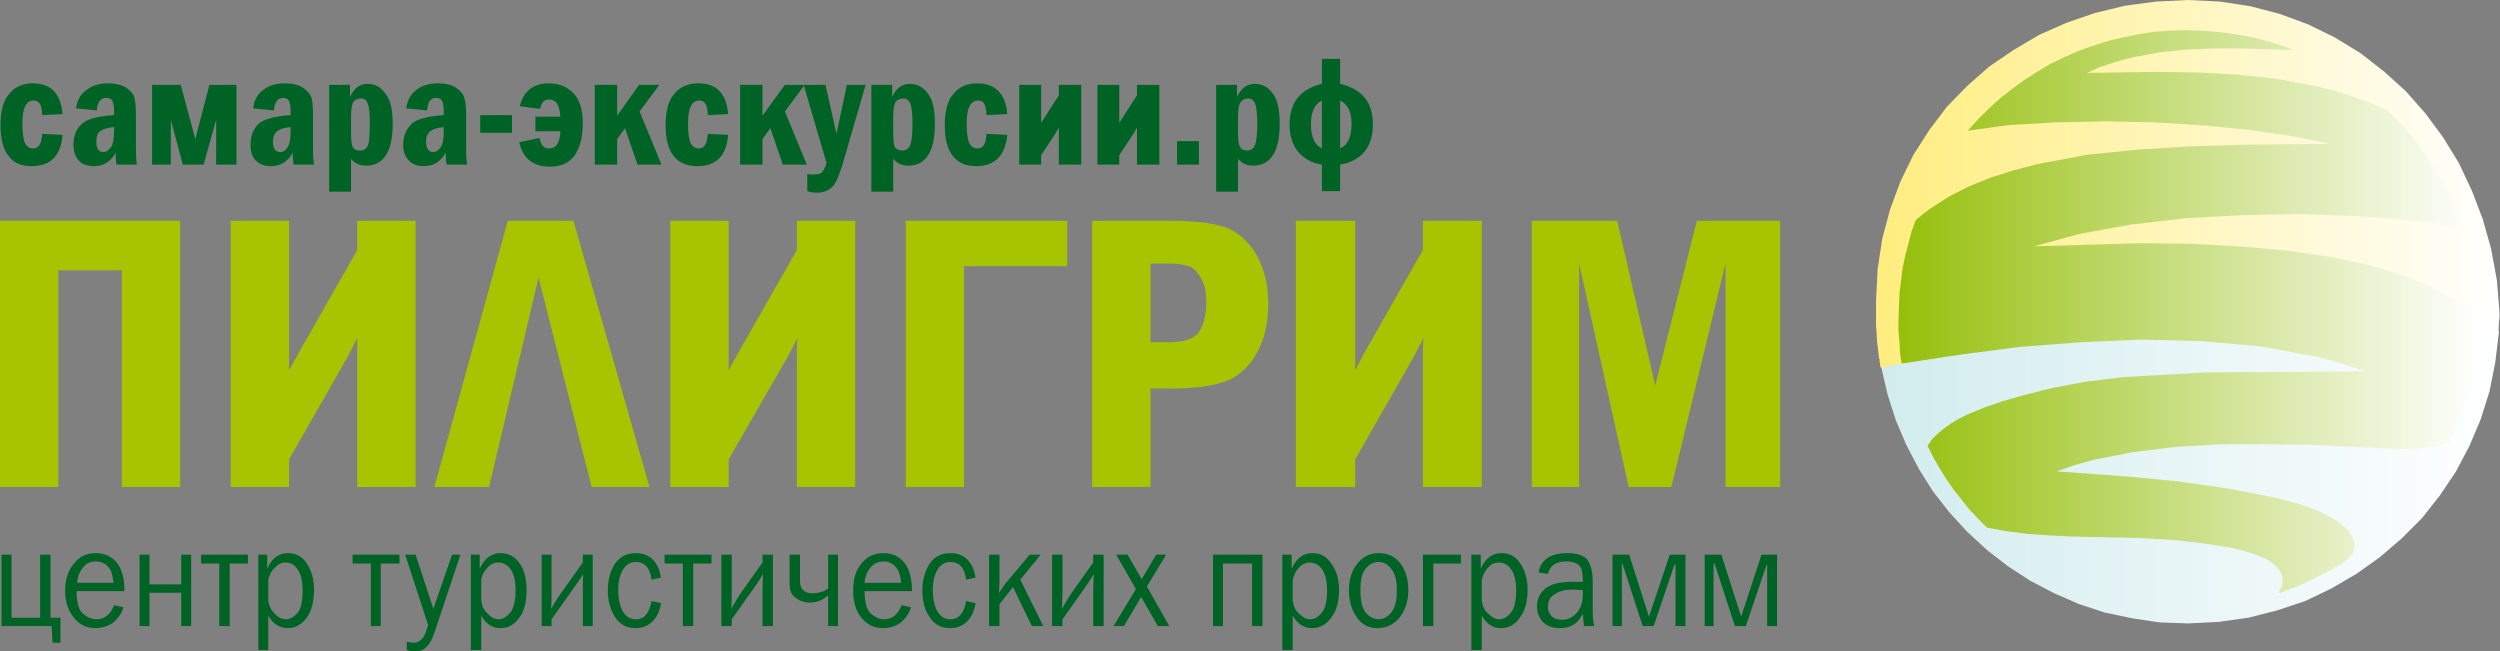 <?xml version="1.0" encoding="UTF-8"?>
<!DOCTYPE svg PUBLIC "-//W3C//DTD SVG 1.1//EN" "http://www.w3.org/Graphics/SVG/1.1/DTD/svg11.dtd">
<svg version="1.2" width="48mm" height="12.5mm" viewBox="0 0 4800 1250" preserveAspectRatio="xMidYMid" fill-rule="evenodd" stroke-width="28.222" stroke-linejoin="round" xmlns="http://www.w3.org/2000/svg" xmlns:ooo="http://xml.openoffice.org/svg/export" xmlns:xlink="http://www.w3.org/1999/xlink" xmlns:presentation="http://sun.com/xmlns/staroffice/presentation" xmlns:smil="http://www.w3.org/2001/SMIL20/" xmlns:anim="urn:oasis:names:tc:opendocument:xmlns:animation:1.0" xmlns:svg="urn:oasis:names:tc:opendocument:xmlns:svg-compatible:1.0" xml:space="preserve">
 <rect x="0" y="0" width="4800" height="1250" fill="#808080" stroke="none"/>
 <defs class="ClipPathGroup">
  <clipPath id="presentation_clip_path" clipPathUnits="userSpaceOnUse">
   <rect x="0" y="0" width="4800" height="1250"/>
  </clipPath>
  <clipPath id="presentation_clip_path_shrink" clipPathUnits="userSpaceOnUse">
   <rect x="4" y="1" width="4791" height="1248"/>
  </clipPath>
 </defs>
 <defs class="TextShapeIndex">
  <g ooo:slide="id1" ooo:id-list="id3 id4 id5 id6 id7 id8 id9 id10"/>
 </defs>
 <defs class="EmbeddedBulletChars">
  <g id="bullet-char-template-57356" transform="scale(0,-0)">
   <path d="M 580,1141 L 1163,571 580,0 -4,571 580,1141 Z"/>
  </g>
  <g id="bullet-char-template-57354" transform="scale(0,-0)">
   <path d="M 8,1128 L 1137,1128 1137,0 8,0 8,1128 Z"/>
  </g>
  <g id="bullet-char-template-10146" transform="scale(0,-0)">
   <path d="M 174,0 L 602,739 174,1481 1456,739 174,0 Z M 1358,739 L 309,1346 659,739 1358,739 Z"/>
  </g>
  <g id="bullet-char-template-10132" transform="scale(0,-0)">
   <path d="M 2015,739 L 1276,0 717,0 1260,543 174,543 174,936 1260,936 717,1481 1274,1481 2015,739 Z"/>
  </g>
  <g id="bullet-char-template-10007" transform="scale(0,-0)">
   <path d="M 0,-2 C -7,14 -16,27 -25,37 L 356,567 C 262,823 215,952 215,954 215,979 228,992 255,992 264,992 276,990 289,987 310,991 331,999 354,1012 L 381,999 492,748 772,1049 836,1024 860,1049 C 881,1039 901,1025 922,1006 886,937 835,863 770,784 769,783 710,716 594,584 L 774,223 C 774,196 753,168 711,139 L 727,119 C 717,90 699,76 672,76 641,76 570,178 457,381 L 164,-76 C 142,-110 111,-127 72,-127 30,-127 9,-110 8,-76 1,-67 -2,-52 -2,-32 -2,-23 -1,-13 0,-2 Z"/>
  </g>
  <g id="bullet-char-template-10004" transform="scale(0,-0)">
   <path d="M 285,-33 C 182,-33 111,30 74,156 52,228 41,333 41,471 41,549 55,616 82,672 116,743 169,778 240,778 293,778 328,747 346,684 L 369,508 C 377,444 397,411 428,410 L 1163,1116 C 1174,1127 1196,1133 1229,1133 1271,1133 1292,1118 1292,1087 L 1292,965 C 1292,929 1282,901 1262,881 L 442,47 C 390,-6 338,-33 285,-33 Z"/>
  </g>
  <g id="bullet-char-template-9679" transform="scale(0,-0)">
   <path d="M 813,0 C 632,0 489,54 383,161 276,268 223,411 223,592 223,773 276,916 383,1023 489,1130 632,1184 813,1184 992,1184 1136,1130 1245,1023 1353,916 1407,772 1407,592 1407,412 1353,268 1245,161 1136,54 992,0 813,0 Z"/>
  </g>
  <g id="bullet-char-template-8226" transform="scale(0,-0)">
   <path d="M 346,457 C 273,457 209,483 155,535 101,586 74,649 74,723 74,796 101,859 155,911 209,963 273,989 346,989 419,989 480,963 531,910 582,859 608,796 608,723 608,648 583,586 532,535 482,483 420,457 346,457 Z"/>
  </g>
  <g id="bullet-char-template-8211" transform="scale(0,-0)">
   <path d="M -4,459 L 1135,459 1135,606 -4,606 -4,459 Z"/>
  </g>
  <g id="bullet-char-template-61548" transform="scale(0,-0)">
   <path d="M 173,740 C 173,903 231,1043 346,1159 462,1274 601,1332 765,1332 928,1332 1067,1274 1183,1159 1299,1043 1357,903 1357,740 1357,577 1299,437 1183,322 1067,206 928,148 765,148 601,148 462,206 346,322 231,437 173,577 173,740 Z"/>
  </g>
 </defs>
 <g>
  <g id="id2" class="Master_Slide">
   <g id="bg-id2" class="Background"/>
   <g id="bo-id2" class="BackgroundObjects"/>
  </g>
 </g>
 <g class="SlideGroup">
  <g>
   <g id="container-id1">
    <g id="id1" class="Slide" clip-path="url(#presentation_clip_path)">
     <g class="Page">
      <g class="Group">
       <g class="com.sun.star.drawing.ClosedBezierShape">
        <g id="id3">
         <rect class="BoundingBox" stroke="none" fill="none" x="0" y="112" width="2637" height="259"/>
         <path fill="rgb(0,99,38)" stroke="none" d="M 120,219 L 81,221 C 81,211 79,204 77,200 74,195 70,193 64,193 50,193 43,208 43,237 43,256 45,268 48,275 52,282 57,285 64,285 74,285 80,276 81,257 L 120,259 C 117,299 97,319 61,319 41,319 26,313 16,299 6,286 1,267 1,240 1,214 6,194 17,181 28,167 43,160 63,160 98,160 117,180 120,219 Z M 120,219 L 120,219 Z M 186,212 L 146,208 C 148,193 154,181 166,173 177,164 191,160 207,160 222,160 233,163 242,168 250,174 256,180 258,187 260,195 261,206 261,221 L 261,282 C 261,301 262,313 263,316 L 224,316 C 223,312 222,304 222,293 213,310 199,319 181,319 169,319 159,316 152,309 145,302 141,291 141,278 141,261 146,248 158,237 169,228 189,223 219,221 L 219,215 C 219,205 218,198 216,194 214,190 210,188 204,188 193,188 187,196 186,212 Z M 186,212 L 186,212 Z M 219,244 C 206,245 198,248 192,252 187,256 185,263 185,272 185,285 189,292 199,292 204,292 208,289 213,283 217,277 219,267 219,251 L 219,244 Z M 219,244 L 219,244 Z M 292,316 L 292,163 347,163 375,267 402,163 454,163 454,316 415,316 415,230 391,316 351,316 328,230 328,316 292,316 Z M 292,316 L 292,316 Z M 526,212 L 486,208 C 488,193 494,181 505,173 516,164 530,160 547,160 561,160 573,163 581,168 590,174 595,180 598,187 600,195 601,206 601,221 L 601,282 C 601,301 602,313 603,316 L 564,316 C 563,312 562,304 562,293 553,310 539,319 520,319 509,319 499,316 492,309 484,302 481,291 481,278 481,261 486,248 497,237 509,228 529,223 558,221 L 558,215 C 558,205 557,198 555,194 553,190 549,188 544,188 533,188 527,196 526,212 Z M 526,212 L 526,212 Z M 558,244 C 546,245 537,248 532,252 527,256 524,263 524,272 524,285 529,292 538,292 544,292 548,289 552,283 556,277 558,267 558,251 L 558,244 Z M 558,244 L 558,244 Z M 632,163 L 672,163 672,186 C 680,169 691,161 706,161 720,161 731,167 740,180 750,192 754,211 754,237 754,264 750,284 741,298 732,312 719,318 703,318 691,318 681,314 674,305 L 674,368 632,368 632,163 Z M 632,163 L 632,163 Z M 674,254 C 674,268 675,278 677,282 680,287 684,289 692,289 698,289 703,286 706,280 709,274 710,260 710,237 710,218 709,205 706,199 704,192 699,189 693,189 687,189 683,191 679,195 676,199 674,209 674,224 L 674,254 Z M 674,254 L 674,254 Z M 820,212 L 780,208 C 782,193 788,181 799,173 810,164 824,160 841,160 855,160 867,163 875,168 884,174 889,180 891,187 894,195 895,206 895,221 L 895,282 C 895,301 896,313 897,316 L 858,316 C 856,312 856,304 856,293 846,310 833,319 814,319 802,319 793,316 786,309 778,302 774,291 774,278 774,261 780,248 791,237 802,228 823,223 852,221 L 852,215 C 852,205 851,198 849,194 847,190 843,188 837,188 827,188 821,196 820,212 Z M 820,212 L 820,212 Z M 852,244 C 840,245 831,248 826,252 821,256 818,263 818,272 818,285 823,292 832,292 837,292 842,289 846,283 850,277 852,267 852,251 L 852,244 Z M 852,244 L 852,244 Z M 922,221 L 983,221 983,255 922,255 922,221 Z M 922,221 L 922,221 Z M 1028,224 L 1076,224 C 1075,211 1072,202 1069,198 1065,193 1060,191 1054,191 1045,191 1039,197 1037,209 L 998,204 C 1005,175 1024,160 1054,160 1073,160 1088,166 1101,179 1113,191 1119,211 1119,237 1119,264 1113,284 1103,299 1092,313 1077,320 1056,320 1023,320 1004,304 997,273 L 1036,265 C 1038,278 1044,285 1054,285 1068,285 1075,274 1076,252 L 1028,252 1028,224 Z M 1028,224 L 1028,224 Z M 1142,163 L 1185,163 1185,222 1227,163 1266,163 1228,214 1270,316 1224,316 1200,246 1185,267 1185,316 1142,316 1142,163 Z M 1142,163 L 1142,163 Z M 1398,219 L 1359,221 C 1359,211 1357,204 1355,200 1352,195 1348,193 1343,193 1328,193 1321,208 1321,237 1321,256 1323,268 1326,275 1330,282 1335,285 1342,285 1352,285 1358,276 1359,257 L 1398,259 C 1395,299 1375,319 1339,319 1319,319 1304,313 1293,299 1283,286 1278,267 1278,240 1278,214 1283,194 1294,181 1305,167 1321,160 1341,160 1376,160 1395,180 1398,219 Z M 1398,219 L 1398,219 Z M 1421,163 L 1464,163 1464,222 1507,163 1545,163 1507,214 1549,316 1503,316 1479,246 1464,267 1464,316 1421,316 1421,163 Z M 1421,163 L 1421,163 Z M 1543,163 L 1585,163 1606,257 1626,163 1662,163 1617,318 C 1612,333 1608,343 1605,349 1602,355 1598,360 1591,364 1585,368 1577,370 1568,370 1562,370 1556,369 1550,367 L 1550,334 C 1554,335 1558,335 1561,335 1570,335 1575,334 1578,331 1581,328 1584,322 1587,313 L 1543,163 Z M 1543,163 L 1543,163 Z M 1673,163 L 1713,163 1713,186 C 1721,169 1732,161 1747,161 1761,161 1772,167 1782,180 1791,192 1795,211 1795,237 1795,264 1791,284 1782,298 1773,312 1760,318 1744,318 1732,318 1723,314 1715,305 L 1715,368 1673,368 1673,163 Z M 1673,163 L 1673,163 Z M 1715,254 C 1715,268 1716,278 1718,282 1721,287 1726,289 1733,289 1739,289 1744,286 1747,280 1750,274 1752,260 1752,237 1752,218 1750,205 1748,199 1745,192 1740,189 1734,189 1729,189 1724,191 1720,195 1717,199 1715,209 1715,224 L 1715,254 Z M 1715,254 L 1715,254 Z M 1934,219 L 1894,221 C 1894,211 1892,204 1890,200 1888,195 1883,193 1878,193 1863,193 1856,208 1856,237 1856,256 1858,268 1861,275 1865,282 1870,285 1877,285 1888,285 1893,276 1894,257 L 1934,259 C 1930,299 1910,319 1874,319 1855,319 1840,313 1829,299 1819,286 1814,267 1814,240 1814,214 1819,194 1830,181 1841,167 1856,160 1876,160 1911,160 1931,180 1934,219 Z M 1934,219 L 1934,219 Z M 1999,298 L 1999,316 1957,316 1957,163 1999,163 1999,236 2033,183 2033,163 2076,163 2076,316 2033,316 2033,245 2026,257 1999,298 Z M 1999,298 L 1999,298 Z M 2149,298 L 2149,316 2107,316 2107,163 2149,163 2149,236 2183,183 2183,163 2226,163 2226,316 2183,316 2183,245 2176,257 2149,298 Z M 2149,298 L 2149,298 Z M 2260,271 L 2302,271 2302,316 2260,316 2260,271 Z M 2260,271 L 2260,271 Z M 2335,163 L 2375,163 2375,186 C 2383,169 2395,161 2409,161 2423,161 2435,167 2444,180 2453,192 2457,211 2457,237 2457,264 2453,284 2444,298 2435,312 2422,318 2406,318 2394,318 2385,314 2377,305 L 2377,368 2335,368 2335,163 Z M 2335,163 L 2335,163 Z M 2377,254 C 2377,268 2378,278 2381,282 2383,287 2388,289 2395,289 2401,289 2406,286 2409,280 2412,274 2414,260 2414,237 2414,218 2412,205 2410,199 2407,192 2402,189 2396,189 2391,189 2386,191 2383,195 2379,199 2377,209 2377,224 L 2377,254 Z M 2377,254 L 2377,254 Z M 2538,367 L 2538,316 C 2518,313 2503,304 2492,291 2481,277 2476,260 2476,239 2476,196 2497,171 2538,161 L 2538,113 2573,113 2573,161 C 2615,171 2636,196 2636,239 2636,260 2631,277 2620,291 2609,304 2593,313 2573,316 L 2573,367 2538,367 Z M 2538,367 L 2538,367 Z M 2538,285 L 2538,193 C 2524,200 2517,215 2517,238 2517,263 2524,278 2538,285 Z M 2538,285 L 2538,285 Z M 2573,285 C 2588,278 2595,263 2595,238 2595,215 2588,200 2573,193 L 2573,285 Z"/>
        </g>
       </g>
       <g class="com.sun.star.drawing.ClosedBezierShape">
        <g id="id4">
         <rect class="BoundingBox" stroke="none" fill="none" x="3612" y="575" width="1187" height="623"/>
         <g>
          <defs>
           <linearGradient id="gradient1" x1="3612" y1="886" x2="4799" y2="886" gradientUnits="userSpaceOnUse">
            <stop offset="0" style="stop-color:rgb(210,236,238)"/>
            <stop offset="1" style="stop-color:rgb(255,255,255)"/>
           </linearGradient>
          </defs>
          <path style="fill:url(#gradient1)" d="M 3974,636 L 3943,639 3912,644 3855,656 3803,668 3758,678 3758,678 3646,698 3621,703 3614,704 3613,705 3612,705 3612,705 3612,705 3612,705 3624,757 3640,807 3660,854 3684,900 3711,943 3743,984 3777,1021 3815,1056 3855,1087 3898,1115 3944,1139 3992,1160 4041,1176 4093,1187 4146,1195 4201,1197 4260,1194 4317,1186 4372,1172 4426,1154 4476,1130 4524,1102 4569,1070 4611,1034 4650,995 4684,952 4715,906 4741,857 4763,805 4780,751 4791,695 4798,637 4798,637 4798,637 4798,637 4797,636 4795,634 4792,630 4788,626 4782,621 4774,615 4766,609 4756,602 4756,602 4750,599 4744,595 4738,593 4731,590 4715,585 4698,582 4679,579 4658,577 4635,576 4611,576 4611,576 4543,578 4468,583 4305,601 4135,621 3974,636 Z"/>
         </g>
        </g>
       </g>
       <g class="com.sun.star.drawing.ClosedBezierShape">
        <g id="id5">
         <rect class="BoundingBox" stroke="none" fill="none" x="3609" y="688" width="1" height="3"/>
         <g>
          <defs>
           <linearGradient id="gradient2" x1="3608" y1="689" x2="3610" y2="689" gradientUnits="userSpaceOnUse">
            <stop offset="0" style="stop-color:rgb(210,236,238)"/>
            <stop offset="1" style="stop-color:rgb(255,255,255)"/>
           </linearGradient>
          </defs>
          <path style="fill:url(#gradient2)" d="M 3609,690 L 3609,688 3609,690 Z"/>
         </g>
        </g>
       </g>
       <g class="com.sun.star.drawing.ClosedBezierShape">
        <g id="id6">
         <rect class="BoundingBox" stroke="none" fill="none" x="3609" y="690" width="5" height="17"/>
         <g>
          <defs>
           <linearGradient id="gradient3" x1="3608" y1="698" x2="3614" y2="698" gradientUnits="userSpaceOnUse">
            <stop offset="0" style="stop-color:rgb(255,237,126)"/>
            <stop offset="1" style="stop-color:rgb(255,255,255)"/>
           </linearGradient>
          </defs>
          <path style="fill:url(#gradient3)" d="M 3613,706 L 3613,706 3610,698 3610,696 3609,694 3609,692 3609,690 3609,690 3610,697 3612,702 3613,705 3613,706 Z"/>
         </g>
        </g>
       </g>
       <g class="com.sun.star.drawing.ClosedBezierShape">
        <g id="id7">
         <rect class="BoundingBox" stroke="none" fill="none" x="3602" y="0" width="1198" height="707"/>
         <g>
          <defs>
           <linearGradient id="gradient4" x1="3601" y1="353" x2="4799" y2="353" gradientUnits="userSpaceOnUse">
            <stop offset="0" style="stop-color:rgb(255,237,126)"/>
            <stop offset="1" style="stop-color:rgb(255,255,255)"/>
           </linearGradient>
          </defs>
          <path style="fill:url(#gradient4)" d="M 4799,600 L 4799,599 4794,538 4783,478 4767,421 4746,366 4721,313 4691,264 4657,218 4619,175 4577,137 4532,102 4483,72 4432,47 4378,27 4321,12 4262,3 4201,0 4140,3 4080,11 4022,25 3967,44 3915,67 3866,96 3819,128 3777,165 3738,205 3704,250 3674,297 3649,348 3629,402 3614,458 3605,517 3602,578 3602,578 3602,618 3602,618 3602,627 3603,637 3604,656 3608,689 3608,689 3608,689 3608,689 3608,689 3609,690 3609,690 3609,690 3609,690 3609,690 3609,691 3609,691 3609,691 3609,691 3609,693 3609,695 3610,699 3610,702 3611,706 3611,706 3612,706 3614,706 3620,704 3646,699 3758,679 3758,679 3803,669 3855,657 3912,645 3942,640 3973,637 3973,637 4433,587 4539,579 4631,577 4671,579 4705,584 4733,592 4745,597 4755,603 4755,603 4765,610 4773,616 4781,622 4787,627 4791,631 4794,635 4796,637 4797,638 4797,638 4797,638 4797,638 4797,638 4798,619 4799,610 4799,600 Z"/>
         </g>
        </g>
       </g>
       <g class="com.sun.star.drawing.ClosedBezierShape">
        <g id="id8">
         <rect class="BoundingBox" stroke="none" fill="none" x="3645" y="57" width="1111" height="1083"/>
         <g>
          <defs>
           <linearGradient id="gradient5" x1="3645" y1="598" x2="4756" y2="598" gradientUnits="userSpaceOnUse">
            <stop offset="0" style="stop-color:rgb(149,191,11)"/>
            <stop offset="1" style="stop-color:rgb(255,255,255)"/>
           </linearGradient>
          </defs>
          <path style="fill:url(#gradient5)" d="M 3645,613 L 3645,614 3645,636 3647,657 3648,678 3651,698 3651,698 3763,681 3878,666 3996,657 4113,652 4228,655 4340,665 4444,684 4494,697 4541,713 4541,713 4237,715 4076,724 4004,733 3940,745 3940,745 3881,760 3846,770 3811,782 3777,796 3761,804 3746,813 3732,823 3720,833 3709,844 3701,856 3701,856 3712,878 3724,899 3737,920 3751,940 3766,959 3781,978 3798,996 3815,1013 3815,1013 3853,1020 3893,1025 3934,1028 3974,1030 4106,1033 4106,1033 4177,1037 4228,1043 4281,1051 4306,1057 4329,1064 4348,1072 4357,1077 4364,1082 4371,1088 4376,1094 4380,1100 4382,1107 4383,1114 4382,1122 4379,1130 4375,1139 4375,1139 4408,1127 4439,1113 4470,1097 4500,1080 4500,1080 4504,1076 4508,1073 4512,1069 4515,1065 4517,1061 4518,1060 4519,1058 4520,1056 4520,1054 4521,1053 4521,1051 4521,1051 4520,1040 4516,1030 4510,1021 4502,1012 4491,1003 4479,995 4449,980 4412,967 4371,956 4278,938 4180,924 4086,915 3949,905 3949,905 3983,893 4019,883 4096,868 4178,858 4264,853 4350,853 4437,854 4602,862 4602,862 4615,862 4629,862 4642,861 4654,860 4667,858 4679,856 4691,853 4702,850 4702,850 4714,823 4725,795 4734,766 4741,736 4747,706 4752,676 4754,645 4755,613 4755,613 4755,603 4755,603 4743,594 4729,584 4715,575 4699,567 4683,558 4665,549 4645,541 4625,533 4625,533 4590,521 4553,510 4474,493 4389,481 4299,473 4204,468 4106,467 3905,473 3905,473 3993,449 4092,431 4197,419 4306,413 4417,411 4526,415 4630,423 4727,436 4727,436 4715,404 4702,373 4686,343 4669,315 4650,287 4630,261 4608,236 4584,212 4584,212 4551,197 4517,185 4482,174 4445,165 4369,151 4292,143 4215,139 4140,138 4007,140 4007,140 4029,130 4052,122 4076,115 4100,109 4149,100 4200,95 4252,93 4303,93 4404,96 4404,96 4380,87 4356,80 4331,73 4306,68 4280,64 4254,61 4228,59 4201,58 4201,58 4197,58 4197,58 4166,59 4135,61 4105,66 4075,72 4046,79 4018,88 3990,98 3963,110 3936,123 3911,138 3886,154 3863,171 3840,189 3818,209 3798,229 3778,251 3778,251 3858,240 3947,235 4042,233 4139,235 4234,241 4324,250 4405,262 4473,276 4473,276 4301,278 4205,281 4107,287 4008,297 3912,315 3866,327 3822,341 3780,358 3741,378 3741,378 3724,389 3707,400 3692,411 3678,423 3678,423 3670,445 3664,468 3658,491 3653,515 3650,539 3647,563 3646,588 3645,613 Z"/>
         </g>
        </g>
       </g>
       <g class="com.sun.star.drawing.ClosedBezierShape">
        <g id="id9">
         <rect class="BoundingBox" stroke="none" fill="none" x="0" y="424" width="3419" height="512"/>
         <path fill="rgb(166,197,0)" stroke="none" d="M 0,424 L 346,424 346,935 234,935 234,519 112,519 112,935 0,935 0,424 Z M 0,424 L 0,424 Z M 555,882 L 555,935 443,935 443,424 555,424 555,711 572,680 686,480 686,424 798,424 798,935 686,935 686,669 686,649 668,684 555,882 Z M 555,882 L 555,882 Z M 939,935 L 834,935 975,424 1101,424 1247,935 1136,935 1034,533 939,935 Z M 939,935 L 939,935 Z M 1399,882 L 1399,935 1287,935 1287,424 1399,424 1399,711 1416,680 1530,480 1530,424 1642,424 1642,935 1530,935 1530,669 1531,649 1513,684 1399,882 Z M 1399,882 L 1399,882 Z M 2049,424 L 2049,511 1851,511 1851,935 1739,935 1739,424 2049,424 Z M 2049,424 L 2049,424 Z M 2097,424 L 2244,424 C 2289,424 2323,427 2348,435 2372,442 2393,459 2410,485 2426,512 2435,544 2435,583 2435,620 2428,651 2414,676 2401,701 2382,719 2359,730 2335,740 2298,746 2249,746 L 2209,746 2209,935 2097,935 2097,424 Z M 2097,424 L 2097,424 Z M 2209,506 L 2209,657 2244,657 C 2275,657 2294,650 2303,636 2312,622 2316,603 2316,580 2316,561 2313,546 2306,534 2299,522 2291,514 2282,511 2273,508 2260,506 2244,506 L 2209,506 Z M 2209,506 L 2209,506 Z M 2602,882 L 2602,935 2488,935 2488,424 2602,424 2602,711 2618,680 2732,480 2732,424 2845,424 2845,935 2732,935 2732,669 2733,649 2715,684 2602,882 Z M 2602,882 L 2602,882 Z M 2941,424 L 3105,424 3178,740 3258,424 3418,424 3418,935 3313,935 3313,506 3209,935 3127,935 3032,506 3032,935 2941,935 2941,424 Z"/>
        </g>
       </g>
       <g class="com.sun.star.drawing.ClosedBezierShape">
        <g id="id10">
         <rect class="BoundingBox" stroke="none" fill="none" x="3" y="1061" width="3410" height="191"/>
         <path fill="rgb(0,99,38)" stroke="none" d="M 3,1202 L 3,1065 22,1065 22,1186 77,1186 77,1065 97,1065 97,1186 116,1186 116,1234 101,1234 99,1202 3,1202 Z M 3,1202 L 3,1202 Z M 219,1162 L 237,1166 C 234,1177 227,1187 218,1195 208,1202 196,1206 183,1206 166,1206 152,1199 142,1186 131,1173 125,1155 125,1134 125,1112 131,1095 142,1082 153,1068 167,1062 184,1062 200,1062 214,1068 224,1080 234,1092 239,1111 239,1135 L 147,1135 C 147,1156 151,1171 159,1178 167,1185 176,1189 185,1189 201,1189 212,1180 219,1162 Z M 219,1162 L 219,1162 Z M 218,1119 C 217,1112 216,1105 214,1099 212,1093 208,1088 203,1084 198,1080 192,1078 184,1078 175,1078 166,1081 160,1089 153,1097 149,1107 148,1119 L 218,1119 Z M 218,1119 L 218,1119 Z M 268,1202 L 268,1065 287,1065 287,1122 348,1122 348,1065 367,1065 367,1202 348,1202 348,1138 287,1138 287,1202 268,1202 Z M 268,1202 L 268,1202 Z M 421,1202 L 421,1082 386,1082 386,1065 476,1065 476,1082 441,1082 441,1202 421,1202 Z M 421,1202 L 421,1202 Z M 515,1248 L 496,1248 496,1065 513,1065 513,1092 C 522,1072 535,1062 553,1062 568,1062 580,1068 589,1082 598,1095 603,1112 603,1133 603,1155 598,1173 589,1186 579,1199 567,1206 553,1206 537,1206 524,1198 515,1182 L 515,1248 Z M 515,1248 L 515,1248 Z M 515,1114 L 515,1152 C 516,1163 521,1172 527,1178 534,1185 541,1189 549,1189 557,1189 565,1184 572,1176 578,1168 581,1153 581,1134 581,1116 578,1103 572,1094 566,1085 559,1080 549,1080 541,1080 534,1083 528,1090 521,1096 517,1104 515,1114 Z M 515,1114 L 515,1114 Z M 712,1202 L 712,1082 677,1082 677,1065 767,1065 767,1082 731,1082 731,1202 712,1202 Z M 712,1202 L 712,1202 Z M 884,1065 L 833,1218 C 825,1240 814,1251 797,1251 792,1251 787,1250 781,1248 L 781,1232 C 786,1233 790,1234 794,1234 800,1234 805,1232 809,1228 814,1224 818,1214 822,1200 L 778,1065 798,1065 832,1169 868,1065 884,1065 Z M 884,1065 L 884,1065 Z M 924,1248 L 904,1248 904,1065 921,1065 921,1092 C 930,1072 944,1062 961,1062 976,1062 988,1068 998,1082 1007,1095 1011,1112 1011,1133 1011,1155 1007,1173 997,1186 988,1199 976,1206 961,1206 945,1206 933,1198 924,1182 L 924,1248 Z M 924,1248 L 924,1248 Z M 924,1114 L 924,1152 C 925,1163 929,1172 936,1178 942,1185 950,1189 957,1189 966,1189 973,1184 980,1176 986,1168 990,1153 990,1134 990,1116 987,1103 981,1094 975,1085 967,1080 957,1080 949,1080 942,1083 936,1090 930,1096 925,1104 924,1114 Z M 924,1114 L 924,1114 Z M 1059,1189 L 1059,1202 1040,1202 1040,1065 1059,1065 1059,1137 C 1059,1147 1059,1158 1058,1169 1064,1160 1069,1150 1075,1142 L 1119,1080 1119,1065 1138,1065 1138,1202 1119,1202 1119,1133 C 1119,1120 1119,1110 1120,1102 1117,1107 1111,1116 1103,1127 L 1059,1189 Z M 1059,1189 L 1059,1189 Z M 1251,1154 L 1269,1158 C 1267,1173 1261,1185 1253,1193 1244,1202 1233,1206 1221,1206 1203,1206 1190,1199 1181,1185 1172,1171 1167,1154 1167,1134 1167,1113 1172,1096 1181,1082 1191,1068 1204,1062 1221,1062 1234,1062 1245,1066 1254,1075 1262,1084 1267,1095 1269,1109 L 1251,1113 C 1248,1090 1238,1079 1221,1079 1210,1079 1202,1084 1196,1094 1190,1104 1187,1117 1187,1132 1187,1150 1190,1164 1196,1174 1202,1184 1210,1189 1221,1189 1237,1189 1247,1177 1251,1154 Z M 1251,1154 L 1251,1154 Z M 1311,1202 L 1311,1082 1276,1082 1276,1065 1366,1065 1366,1082 1331,1082 1331,1202 1311,1202 Z M 1311,1202 L 1311,1202 Z M 1405,1189 L 1405,1202 1385,1202 1385,1065 1405,1065 1405,1137 C 1405,1147 1405,1158 1404,1169 1409,1160 1415,1150 1420,1142 L 1464,1080 1464,1065 1484,1065 1484,1202 1464,1202 1464,1133 C 1464,1120 1465,1110 1465,1102 1462,1107 1457,1116 1449,1127 L 1405,1189 Z M 1405,1189 L 1405,1189 Z M 1590,1202 L 1590,1143 C 1580,1152 1568,1157 1555,1157 1545,1157 1536,1154 1528,1148 1520,1143 1516,1134 1516,1121 L 1516,1065 1536,1065 1536,1116 C 1536,1131 1544,1139 1560,1139 1572,1139 1582,1136 1590,1130 L 1590,1065 1609,1065 1609,1202 1590,1202 Z M 1590,1202 L 1590,1202 Z M 1731,1162 L 1749,1166 C 1746,1177 1739,1187 1730,1195 1720,1202 1709,1206 1696,1206 1678,1206 1664,1199 1654,1186 1643,1173 1638,1155 1638,1134 1638,1112 1643,1095 1654,1082 1665,1068 1679,1062 1696,1062 1713,1062 1726,1068 1736,1080 1746,1092 1751,1111 1751,1135 L 1660,1135 C 1660,1156 1664,1171 1672,1178 1680,1185 1688,1189 1697,1189 1713,1189 1724,1180 1731,1162 Z M 1731,1162 L 1731,1162 Z M 1730,1119 C 1730,1112 1728,1105 1726,1099 1724,1093 1720,1088 1715,1084 1710,1080 1704,1078 1697,1078 1687,1078 1679,1081 1672,1089 1665,1097 1661,1107 1660,1119 L 1730,1119 Z M 1730,1119 L 1730,1119 Z M 1855,1154 L 1873,1158 C 1871,1173 1865,1185 1857,1193 1848,1202 1837,1206 1824,1206 1807,1206 1794,1199 1785,1185 1775,1171 1771,1154 1771,1134 1771,1113 1776,1096 1785,1082 1795,1068 1808,1062 1825,1062 1838,1062 1849,1066 1858,1075 1866,1084 1871,1095 1873,1109 L 1855,1113 C 1852,1090 1842,1079 1825,1079 1814,1079 1806,1084 1800,1094 1794,1104 1791,1117 1791,1132 1791,1150 1794,1164 1800,1174 1806,1184 1814,1189 1825,1189 1841,1189 1851,1177 1855,1154 Z M 1855,1154 L 1855,1154 Z M 1959,1113 L 2003,1202 1981,1202 1945,1127 1919,1160 1919,1202 1899,1202 1899,1065 1919,1065 1919,1117 C 1919,1126 1918,1134 1918,1139 1922,1132 1926,1126 1930,1121 L 1977,1065 1998,1065 1959,1113 Z M 1959,1113 L 1959,1113 Z M 2040,1189 L 2040,1202 2020,1202 2020,1065 2040,1065 2040,1137 C 2040,1147 2039,1158 2039,1169 2044,1160 2050,1150 2055,1142 L 2099,1080 2099,1065 2119,1065 2119,1202 2099,1202 2099,1133 C 2099,1120 2100,1110 2100,1102 2097,1107 2092,1116 2084,1127 L 2040,1189 Z M 2040,1189 L 2040,1189 Z M 2245,1202 L 2223,1202 2191,1146 2158,1202 2138,1202 2181,1131 2143,1065 2165,1065 2192,1112 2220,1065 2239,1065 2202,1126 2245,1202 Z M 2245,1202 L 2245,1202 Z M 2329,1202 L 2329,1065 2424,1065 2424,1202 2404,1202 2404,1082 2348,1082 2348,1202 2329,1202 Z M 2329,1202 L 2329,1202 Z M 2482,1248 L 2462,1248 2462,1065 2480,1065 2480,1092 C 2489,1072 2502,1062 2520,1062 2535,1062 2547,1068 2556,1082 2566,1095 2571,1112 2571,1133 2571,1155 2566,1173 2556,1186 2546,1199 2534,1206 2519,1206 2504,1206 2491,1198 2482,1182 L 2482,1248 Z M 2482,1248 L 2482,1248 Z M 2482,1114 L 2482,1152 C 2483,1163 2487,1172 2494,1178 2501,1185 2508,1189 2515,1189 2524,1189 2532,1184 2538,1176 2545,1168 2548,1153 2548,1134 2548,1116 2545,1103 2539,1094 2533,1085 2525,1080 2515,1080 2508,1080 2500,1083 2494,1090 2488,1096 2484,1104 2482,1114 Z M 2482,1114 L 2482,1114 Z M 2645,1206 C 2628,1206 2614,1199 2605,1185 2595,1171 2590,1153 2590,1133 2590,1111 2596,1094 2607,1081 2618,1068 2631,1062 2647,1062 2665,1062 2678,1068 2689,1082 2699,1096 2704,1112 2704,1133 2704,1154 2698,1172 2687,1186 2676,1199 2662,1206 2645,1206 Z M 2645,1206 L 2645,1206 Z M 2647,1189 C 2657,1189 2665,1184 2672,1175 2679,1166 2682,1151 2682,1133 2682,1114 2678,1100 2671,1092 2664,1083 2656,1079 2647,1079 2637,1079 2629,1083 2622,1092 2615,1100 2612,1114 2612,1133 2612,1152 2615,1167 2622,1176 2629,1184 2637,1189 2647,1189 Z M 2647,1189 L 2647,1189 Z M 2732,1202 L 2732,1065 2805,1065 2805,1082 2752,1082 2752,1202 2732,1202 Z M 2732,1202 L 2732,1202 Z M 2845,1248 L 2825,1248 2825,1065 2843,1065 2843,1092 C 2852,1072 2865,1062 2883,1062 2898,1062 2910,1068 2919,1082 2928,1095 2933,1112 2933,1133 2933,1155 2928,1173 2918,1186 2909,1199 2897,1206 2882,1206 2866,1206 2854,1198 2845,1182 L 2845,1248 Z M 2845,1248 L 2845,1248 Z M 2845,1114 L 2845,1152 C 2846,1163 2850,1172 2857,1178 2864,1185 2871,1189 2878,1189 2887,1189 2895,1184 2901,1176 2908,1168 2911,1153 2911,1134 2911,1116 2908,1103 2902,1094 2896,1085 2888,1080 2878,1080 2870,1080 2863,1083 2857,1090 2851,1096 2847,1104 2845,1114 Z M 2845,1114 L 2845,1114 Z M 3061,1202 L 3041,1202 C 3041,1198 3040,1190 3039,1178 3030,1197 3016,1206 2995,1206 2981,1206 2970,1202 2962,1194 2955,1186 2951,1176 2951,1165 2951,1150 2956,1139 2967,1130 2978,1121 2996,1117 3022,1117 3026,1117 3031,1117 3039,1117 3039,1106 3038,1099 3037,1094 3035,1089 3032,1085 3027,1082 3022,1079 3015,1078 3007,1078 2987,1078 2976,1086 2972,1102 L 2954,1099 C 2959,1074 2977,1062 3010,1062 3027,1062 3040,1066 3047,1074 3054,1082 3058,1097 3058,1117 L 3058,1176 C 3058,1185 3059,1194 3061,1202 Z M 3061,1202 L 3061,1202 Z M 3039,1133 C 3031,1133 3025,1132 3021,1132 3005,1132 2993,1135 2985,1141 2976,1146 2972,1154 2972,1166 2972,1172 2974,1178 2979,1183 2983,1187 2990,1190 2999,1190 3011,1190 3020,1185 3028,1176 3036,1166 3039,1155 3039,1142 3039,1140 3039,1137 3039,1133 Z M 3039,1133 L 3039,1133 Z M 3096,1202 L 3096,1065 3128,1065 3166,1184 3206,1065 3236,1065 3236,1202 3217,1202 3217,1084 3215,1084 3175,1202 3154,1202 3115,1082 3114,1082 3114,1202 3096,1202 Z M 3096,1202 L 3096,1202 Z M 3273,1202 L 3273,1065 3305,1065 3343,1184 3382,1065 3412,1065 3412,1202 3393,1202 3393,1084 3392,1084 3352,1202 3331,1202 3292,1082 3290,1082 3290,1202 3273,1202 Z"/>
        </g>
       </g>
      </g>
     </g>
    </g>
   </g>
  </g>
 </g>
</svg>